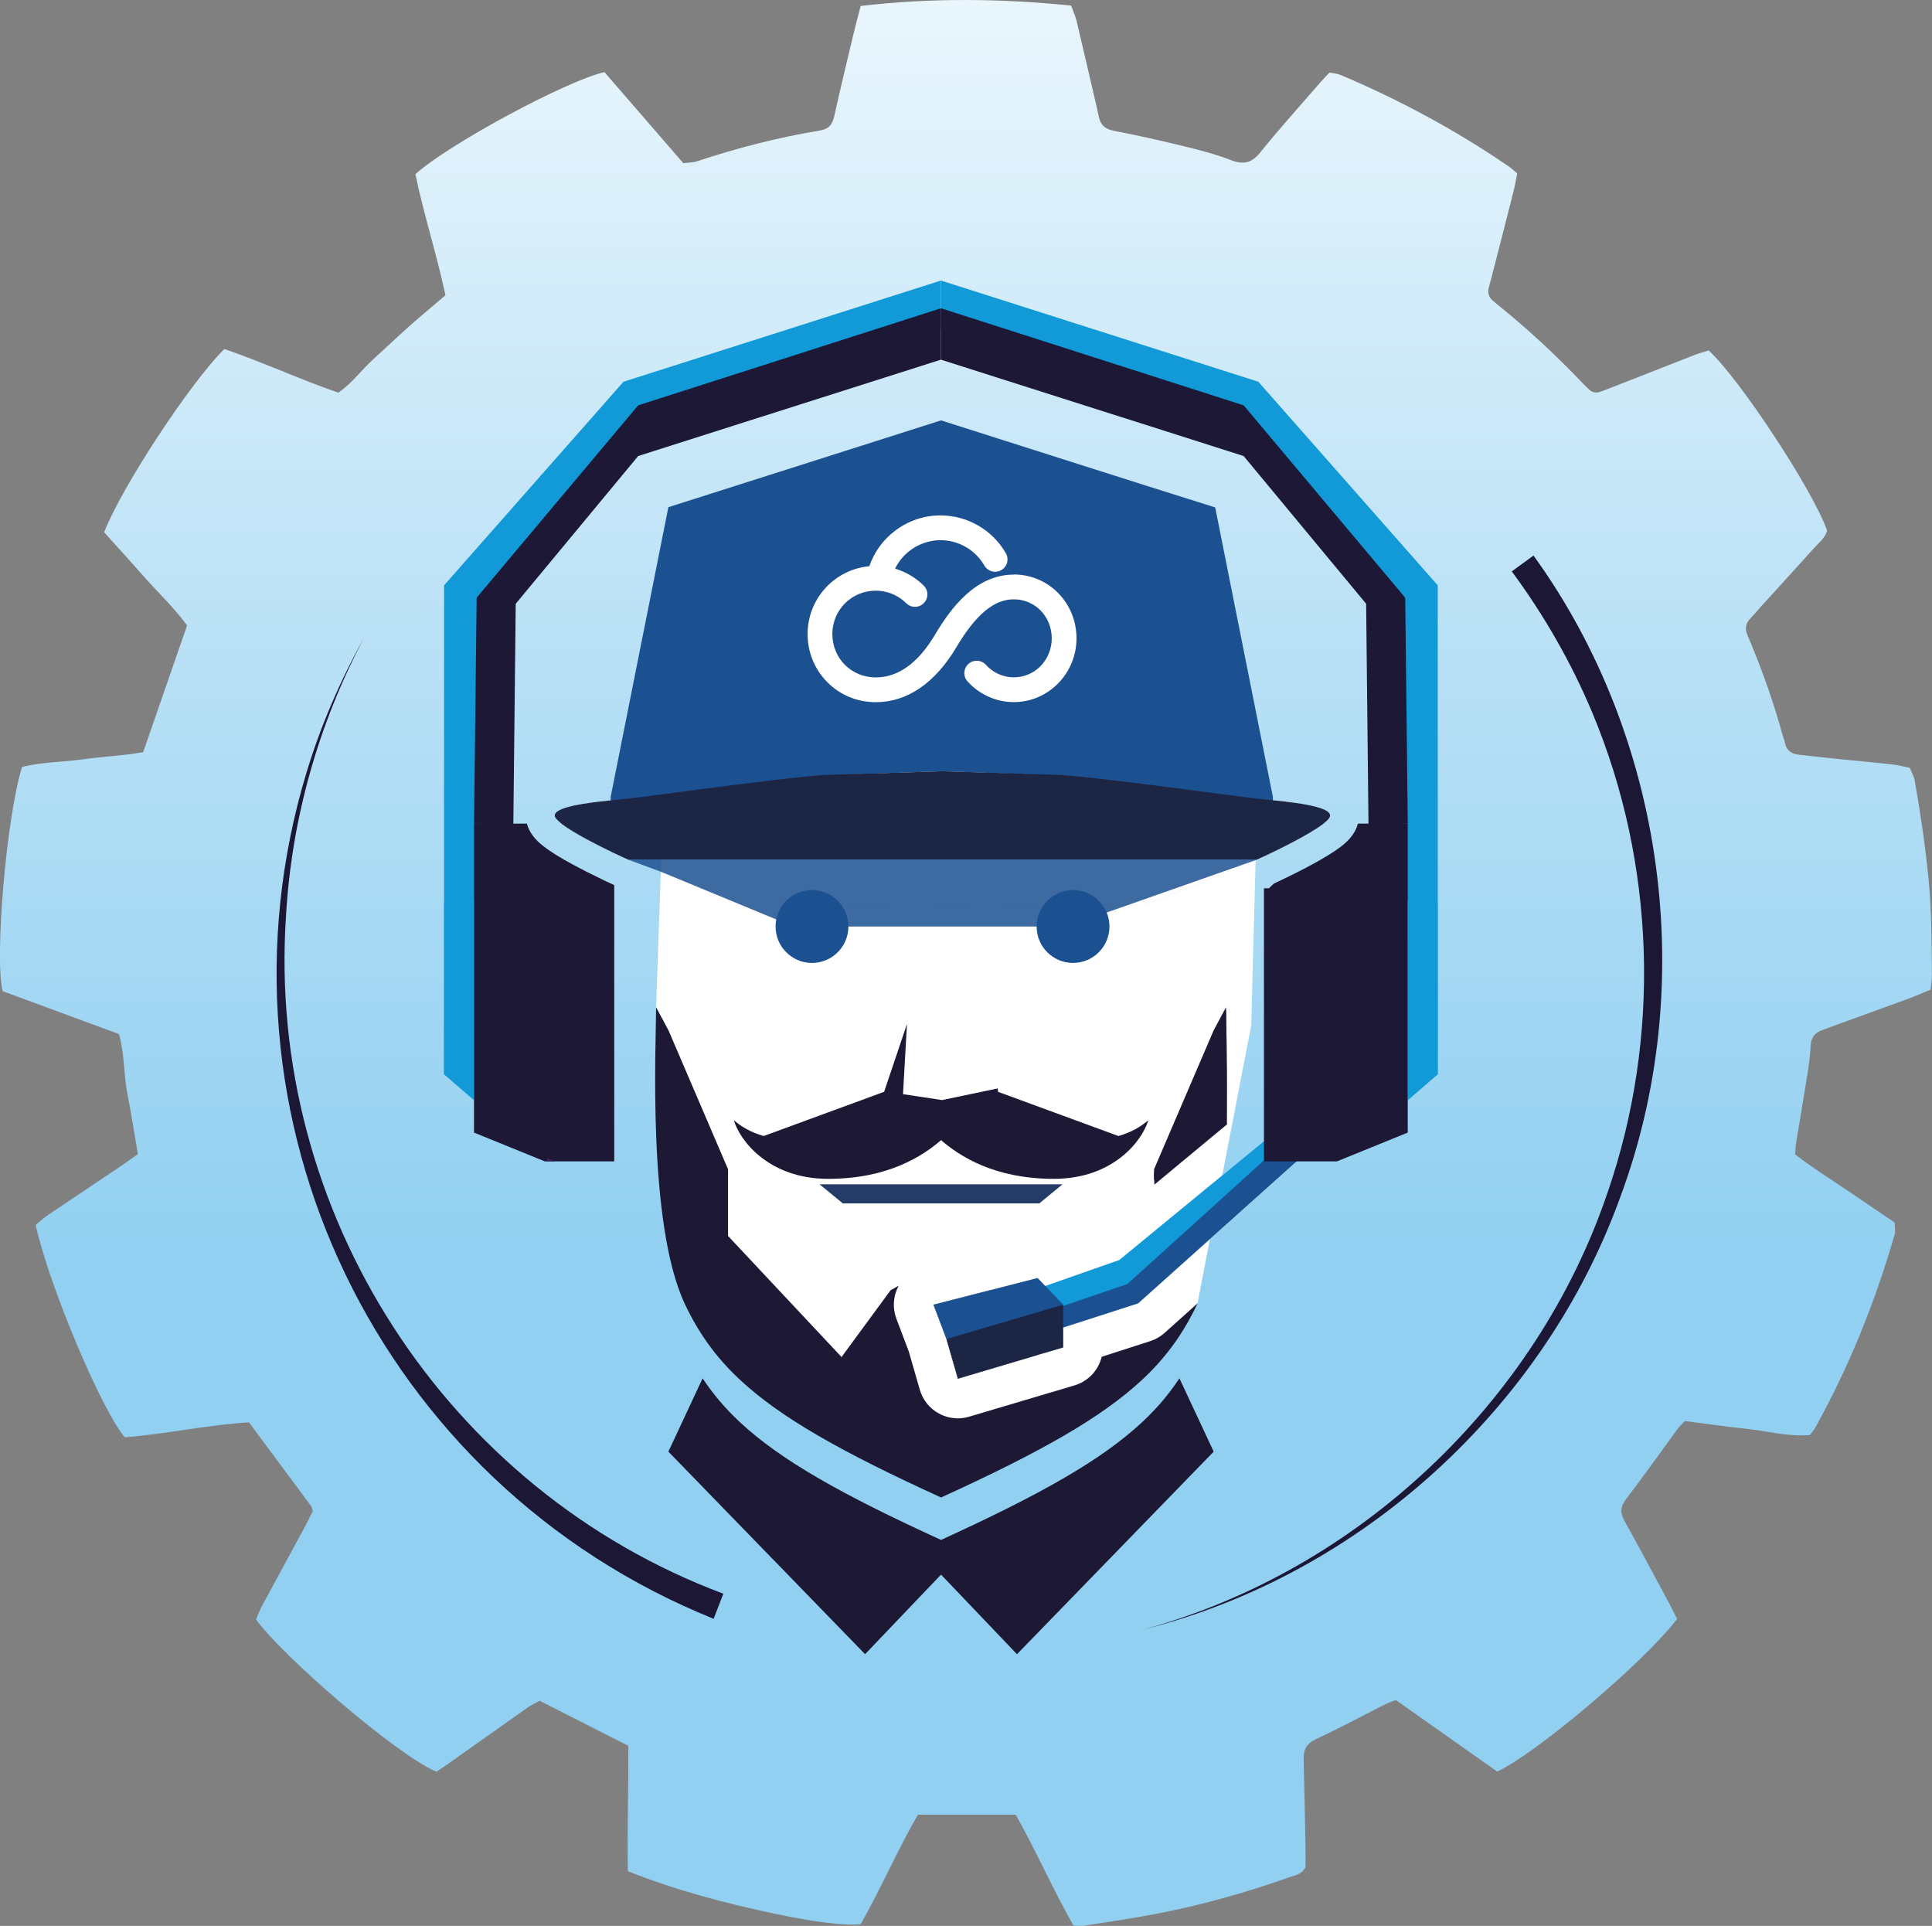 <svg xmlns="http://www.w3.org/2000/svg" xmlns:xlink="http://www.w3.org/1999/xlink" id="Calque_1" data-name="Calque 1" viewBox="0 0 535.97 534.23"><rect x="0" y="0" width="535.97" height="534.23" fill="#808080" stroke="none"/><defs><style>      .cls-1 {        fill: #42235e;      }      .cls-2 {        fill: url(#Dégradé_sans_nom_2);      }      .cls-3, .cls-4 {        fill: #1b5091;      }      .cls-5 {        fill: #1c2544;      }      .cls-6 {        fill: #119ad7;      }      .cls-7 {        fill: #fff;      }      .cls-8 {        fill: #1c1835;      }      .cls-9 {        fill: #1d1935;      }      .cls-10 {        fill: #253c68;      }      .cls-11 {        fill: #1c1735;      }      .cls-4 {        opacity: .85;      }    </style><linearGradient id="D&#xE9;grad&#xE9;_sans_nom_2" data-name="D&#xE9;grad&#xE9; sans nom 2" x1="267.99" y1="656.8" x2="267.99" y2="-80.13" gradientUnits="userSpaceOnUse"><stop offset=".42" stop-color="#92d0f1"></stop><stop offset=".65" stop-color="#bae1f6"></stop><stop offset="1" stop-color="#fff"></stop></linearGradient></defs><path class="cls-2" d="M465.26,449.08c-9.87,12.81-39.7,37.66-49.91,42.34-9.22-6.51-18.62-13.15-28.08-19.82-1.07.4-1.95.65-2.76,1.05-6.48,3.27-12.88,6.71-19.46,9.78-2.66,1.25-3.47,2.98-3.4,5.68.23,8.01.36,16.02.52,24.03.04,2.03,0,4.07,0,5.82-1.03,2-2.85,2.2-4.37,2.73-12.3,4.35-24.84,7.9-37.66,10.31-6.4,1.21-12.85,2.14-19.28,3.15-.89.14-1.83.02-3.03.02-5.72-10.01-10.32-20.61-16.05-30.79h-27.13c-5.71,9.87-10.26,20.48-15.88,30.37-4.02.5-12.71-.53-24.38-3.01-13.64-2.91-27.1-6.46-40.21-11.69-.22-11.84.22-23.34.1-34.79-8.38-4.26-16.33-8.29-24.56-12.47-.96.52-2.14,1.02-3.17,1.74-7.01,4.93-13.98,9.91-20.98,14.86-1.51,1.07-3.06,2.1-4.5,3.08-11.33-4.86-42.88-32.26-50.04-42.24.5-1.14.99-2.52,1.67-3.79,3.88-7.22,7.82-14.4,11.71-21.61.87-1.62,1.66-3.28,2.36-4.68-.24-.72-.28-1.13-.49-1.41-5.64-7.62-11.3-15.24-17.21-23.19-11.45.69-22.92,3.22-34.45,4.15-6.33-7.4-20.87-41.6-24.73-58.89.98-.81,2.04-1.83,3.23-2.64,6.63-4.49,13.3-8.93,19.95-13.4,1.68-1.13,3.32-2.32,5.18-3.63-.98-5.69-1.82-11.18-2.89-16.63-1.07-5.45-.77-11.12-2.35-16.67-10.95-4.04-21.75-8.02-32.28-11.9-2.32-9.41,1.13-48.69,5.39-62.18,5.4-1.4,11.2-1.33,16.88-2.13,5.67-.8,11.43-1.01,16.72-1.99,4.16-12.01,8.11-23.41,12.18-35.14-3.3-4.62-7.66-8.7-11.59-13.14-3.81-4.32-7.69-8.56-11.42-12.71,4.82-12.47,23.84-41.45,33.35-50.83,10.54,3.59,20.83,8.36,31.63,12.11,3.77-2.59,6.38-6.28,9.67-9.26,3.31-3,6.54-6.1,9.88-9.07,3.32-2.95,6.75-5.78,10.16-8.7-2.45-11.54-6.06-22.49-8.33-33.58,8.91-8.13,41.5-25.76,52.43-28.32,7.16,8.26,14.46,16.69,21.89,25.27,1.34-.18,2.65-.15,3.83-.54,11.15-3.69,22.5-6.62,34.09-8.53,2.45-.4,3.44-1.68,3.94-3.94,1.7-7.63,3.53-15.23,5.34-22.83.6-2.51,1.28-5.01,2-7.78,19.57-2.28,38.84-2.08,58.37-.1.57,1.56,1.2,2.88,1.53,4.28,1.9,7.97,3.73,15.95,5.59,23.92.21.91.4,1.82.6,2.73.48,2.25,1.75,3.34,4.14,3.8,6.58,1.26,13.11,2.74,19.62,4.33,4.33,1.06,8.69,2.18,12.84,3.79,3.49,1.35,5.75.87,8.17-2.13,5.38-6.67,11.13-13.03,16.74-19.51.72-.84,1.51-1.62,2.46-2.64,1.04.22,2.16.28,3.14.69,16.34,6.93,31.9,15.29,46.54,25.32.75.51,1.41,1.16,2.38,1.96-.32,1.64-.57,3.26-.97,4.85-2.05,8.12-4.15,16.23-6.23,24.34-.23.9-.53,1.79-.72,2.7-.3,1.39.09,2.57,1.23,3.47.44.35.85.73,1.28,1.08,8.43,6.79,16.34,14.14,23.8,21.98.51.54,1.06,1.05,1.6,1.56.91.86,1.98.98,3.11.59,1.23-.43,2.44-.92,3.65-1.39,7.45-2.92,14.9-5.86,22.36-8.76,1.36-.53,2.77-.91,4.01-1.31,8.67,7.95,28.84,38.66,32.85,49.92-.48,2.1-2.21,3.36-3.56,4.86-4.85,5.41-9.77,10.76-14.65,16.14-1,1.1-1.95,2.26-2.98,3.33-1.31,1.35-1.69,2.83-.94,4.58.37.85.71,1.72,1.06,2.58,3.43,8.26,6.37,16.7,8.75,25.32.2.72.53,1.41.66,2.13.4,2.21,1.89,3.08,3.93,3.3,3.89.43,7.77.87,11.66,1.26,4.63.47,9.27.87,13.89,1.38,1.65.18,3.27.61,5.14.98.47,1.2,1.14,2.34,1.36,3.56,1.58,8.98,2.92,17.99,3.82,27.08.88,8.93.87,17.85.94,26.79,0,1.28-.21,2.55-.34,4.11-2.12.86-4.15,1.75-6.22,2.52-6.82,2.5-13.65,4.96-20.47,7.44-1.05.38-2.08.83-3.14,1.17-2.2.69-3.35,2.04-3.46,4.46-.12,2.6-.48,5.19-.89,7.76-1.01,6.43-2.12,12.85-3.16,19.28-.15.9-.16,1.82-.27,3.04,4.36,3.43,9.09,6.37,13.7,9.49,4.62,3.13,9.24,6.26,13.94,9.45,0,1.22.25,2.37-.04,3.37-5.39,18.67-12.6,36.59-22.05,53.6-.36.64-.88,1.19-1.45,1.96-5.93.53-11.73-1.1-17.61-1.72-5.72-.6-11.42-1.44-17.09-2.17-.85.94-1.52,1.56-2.06,2.29-4.73,6.46-9.35,13-14.21,19.36-1.61,2.11-1.74,3.77-.46,6.05,4.27,7.64,8.36,15.38,12.51,23.09.7,1.31,1.34,2.65,2.08,4.12Z"></path><g><g><path class="cls-11" d="M197.97,449.04c-92.81-37.45-142-139.16-112.88-234.95,3.94-12.93,9.33-25.39,15.91-37.16-12.63,23.77-20.13,50.23-21.65,77.08-5.55,82.05,44.39,159.31,121.32,188.07,0,0-2.7,6.96-2.7,6.96h0Z"></path><path class="cls-11" d="M425.42,154.1c36.66,50.67,45.86,119.59,24.02,178.09-21.08,58.29-71.86,104.52-131.83,119.71,59.2-16.27,108.66-62.97,128.31-120.96,14.91-43.07,13.37-91.33-4.2-133.27-5.83-13.91-13.38-27.06-22.33-39.17,0,0,6.03-4.4,6.03-4.4h0Z"></path></g><g><path class="cls-7" d="M288.3,333.82h-54.48l-6.47-5.31h67.41l-6.46,5.31ZM292.35,327c-16.55,0-26.18-6.32-31.29-10.73-5.12,4.41-14.75,10.73-31.3,10.73s-24.58-10.69-26.19-16.26c2.01,1.72,4.61,3.35,8.29,4.38l33.4-12.26.11-1.54v.49l15.97,3.34,15.45-3.23.06.94,33.4,12.26c3.68-1.03,6.28-2.66,8.3-4.38-1.62,5.57-9.64,16.26-26.2,16.26Z"></path><polygon class="cls-7" points="294.77 328.51 288.31 333.82 233.83 333.82 227.36 328.51 294.77 328.51"></polygon><path class="cls-7" d="M318.56,310.74c-1.62,5.57-9.64,16.26-26.2,16.26s-26.18-6.32-31.29-10.73c-5.12,4.41-14.75,10.73-31.3,10.73s-24.58-10.69-26.19-16.26c2.01,1.72,4.61,3.35,8.29,4.38l33.4-12.26.11-1.54v.49l15.97,3.34,15.45-3.23.06.94,33.4,12.26c3.68-1.03,6.28-2.66,8.3-4.38Z"></path><path class="cls-7" d="M329.08,246.41l-10.86,4.41-12.47.12c1.28,1.68-17.46,1.82-16.25.16l-44.23.42-11.46.12c.98,1.55-18.12,1.68-17.21.16l-10.42-3.13-22.86-6.87h0l-.16,4.61-1.15,33,3.42,6.36,16.54,38.57v18.51l31.43,33.52.03-.09.08.08,5.6-7.62,2.39-3.25,5.57-7.59,2.23-1.25c-.03.06-.07.13-.1.19-1.44,2.78-1.64,6.03-.53,8.96l3.44,9.1,3.05,10.58c.81,2.82,2.71,5.2,5.29,6.61,1.63.89,3.45,1.35,5.28,1.35,1.05,0,2.11-.15,3.13-.46l22.45-6.67,1.55-.45,5.22-1.56c3.82-1.13,6.65-4.2,7.56-7.94l13.49-4.35c1.46-.47,2.81-1.25,3.96-2.28l9.11-8.17h.01l3.45-17.85h0s-19.91,17.83-19.91,17.83l-18.79,6.06-2.01,2.14v4.02l-5.22,1.55-.99,1.06.12.33-.18-.25-.06-.08-.44-.6-22.45,6.67-3.17-11.01-3.6-9.52,15.95-4.09,12.94-3.32,2.13,2.22,20.53-7.2,9.65-7.93,18.9-15.53h0s.65-3.34.65-3.34l2.63-13.59,4.77-24.72,1.01-38,.21-7.82-19.25,7.82ZM332.53,317.19l-.46.37-11.91,9.79v-3.01l16.55-38.57,3.41-6.36c0,4.16.4,14.65.21,27.14-.03,1.35-.05,2.72-.09,4.12-.01.06-.01.13-.01.19l-7.7,6.33Z"></path><polygon class="cls-7" points="339.06 326.06 337.59 333.7 336.45 339.58 335.66 343.7 315.75 361.54 296.96 367.6 294.95 369.74 294.95 373.76 289.73 375.31 288.74 376.37 288.86 376.7 288.68 376.45 288.62 376.37 288.18 375.77 265.73 382.44 262.56 371.43 258.96 361.91 274.91 357.82 287.85 354.5 289.98 356.72 310.51 349.52 320.16 341.59 339.06 326.06"></polygon><path class="cls-7" d="M332.2,361.56v.03l-13.64,14.69-19.42,14.43-31.3,12.06-6.77-2.53-15.37-5.76h-.04s-12.49-4.69-12.49-4.69l-7.45-2.79h-.01l-22.13-15.57-21.57-92.02,3.42,6.36,16.54,38.57v18.51l31.43,33.52.03-.09.08.08,5.6-7.62,2.39-3.25,5.57-7.59,2.23-1.25c-.03.06-.07.13-.1.19-1.44,2.78-1.64,6.03-.53,8.96l3.44,9.1,3.05,10.58c.81,2.82,2.71,5.2,5.29,6.61,1.63.89,3.45,1.35,5.28,1.35,1.05,0,2.11-.15,3.13-.46l22.45-6.67,1.55-.45,5.22-1.56c3.82-1.13,6.65-4.2,7.56-7.94l13.49-4.35c1.46-.47,2.81-1.25,3.96-2.28l9.11-8.17Z"></path><path class="cls-7" d="M340.33,306.55c-.03,1.35-.05,2.72-.09,4.12-.01.06-.01.13-.01.19l-7.7,6.33-.46.37-11.91,9.79v-3.01l16.55-38.57,3.41-6.36c0,4.16.4,14.65.21,27.14Z"></path><path class="cls-7" d="M348.78,221.55l-.03,1.25-.08,2.99-.34,12.62v.18l-30.11,12.23-12.47.12c1.28,1.68-17.46,1.82-16.25.16l-11.43.11-32.8.31-11.46.12c.98,1.55-18.12,1.68-17.21.16l-6,.06-27.28-10.06.12-3.39.33-9.56.26-7.3.04-1.26,1.36-39.07,55.16,5.81h.01l41.6,4.38,60.75,6.39,5.83,23.75Z"></path><g><path class="cls-9" d="M332.2,361.56l-9.11,8.17c-1.15,1.03-2.5,1.81-3.96,2.28l-13.49,4.35c-.91,3.74-3.74,6.81-7.56,7.94l-5.22,1.56-1.55.45-22.45,6.67c-1.02.31-2.08.46-3.13.46-1.83,0-3.65-.46-5.28-1.35-2.58-1.41-4.48-3.79-5.29-6.61l-3.05-10.58-3.44-9.1c-1.11-2.93-.91-6.18.53-8.96.03-.06.07-.13.1-.19l-2.23,1.25-5.57,7.59-2.39,3.25-5.6,7.62h0s-.05.09-.05.09l-.19.25.13-.33-31.43-33.52v-18.51l-16.54-38.57-3.42-6.36c0,10.37-2.48,59.89,7.92,82.18,1.48,3.18,3.13,6.14,5,8.97,2.82,4.29,6.16,8.26,10.25,12.08,11.35,10.62,28.39,20.2,55.89,32.75,27.49-12.55,44.53-22.13,55.88-32.75,4.09-3.82,7.43-7.79,10.25-12.08,1.87-2.83,3.52-5.79,5-8.97,0-.01.01-.02.01-.03h-.01Z"></path><polygon class="cls-9" points="294.95 369.74 294.95 373.76 289.73 375.31 294.95 369.74"></polygon><path class="cls-9" d="M340.33,306.55c-.03,1.35-.06,2.72-.09,4.12-.01.06-.01.13-.01.19l-7.7,6.33-.46.37-11.91,9.79v-3.01l16.55-38.57,3.41-6.36c0,4.16.4,14.65.21,27.14Z"></path><path class="cls-9" d="M336.7,402.67l-54.57,56.19-21.07-22.08-21.07,22.08-54.57-56.19,9.5-20.34c2.83,4.29,6.16,8.25,10.25,12.08,11.36,10.62,28.39,20.19,55.89,32.75,27.49-12.56,44.53-22.13,55.88-32.75,4.09-3.83,7.43-7.79,10.25-12.08l9.51,20.34Z"></path><path class="cls-9" d="M318.56,310.74c-1.62,5.57-9.64,16.26-26.2,16.26s-26.18-6.32-31.29-10.73c-5.12,4.41-14.75,10.73-31.3,10.73s-24.58-10.69-26.19-16.26c2.01,1.72,4.61,3.35,8.29,4.38l33.4-12.26,6.34-18.81-1.1,19.46,10.84,1.64,15.45-3.23.06.94,33.4,12.26c3.68-1.03,6.28-2.66,8.3-4.38Z"></path><polygon class="cls-10" points="294.77 328.51 288.31 333.82 233.83 333.82 227.36 328.51 294.77 328.51"></polygon><polygon class="cls-9" points="288.18 375.77 265.73 382.44 262.56 371.43 258.96 361.91 274.91 357.82 275.06 357.9 278.66 362.8 280.64 365.49 281.02 366.01 283.02 368.74 288.18 375.77"></polygon><g><path class="cls-7" d="M294.95,365c-.51,0-1.02-.15-1.46-.44l-.12-.08c-.06-.04-.27-.2-.27-.2-.03-.02-.29-.19-.29-.19-.95-.65-1.37-1.85-1.03-2.96.34-1.11,1.36-1.86,2.52-1.86h.65c1.46,0,2.64,1.18,2.64,2.64v.45c0,.97-.54,1.87-1.39,2.33-.39.21-.82.31-1.24.31Z"></path><path class="cls-7" d="M294.95,361.91v.45l-.12-.08h-.01s-.32-.24-.32-.24h-.01l-.19-.13h.65M294.95,356.64h-.65c-2.31,0-4.36,1.51-5.04,3.72-.68,2.21.15,4.61,2.06,5.91l.19.13s.07.05.1.07l.02.02c.09.07.17.13.26.19l.12.08c.88.59,1.91.89,2.93.89.85,0,1.71-.21,2.49-.62,1.72-.92,2.79-2.71,2.79-4.65v-.45c0-2.91-2.36-5.28-5.28-5.28h0Z"></path></g><polygon class="cls-7" points="278.07 246.66 278.07 251.21 245.27 251.52 245.27 246.66 253.18 246.69 269.56 246.69 278.07 246.66"></polygon><g><polygon class="cls-7" points="370.11 304.26 369.83 310.22 369.69 313.21 359.71 322.15 337.64 341.92 336.81 342.67 335.66 343.7 315.75 361.54 296.96 367.6 294.95 368.25 294.95 373.76 289.73 375.31 288.18 375.77 265.73 382.44 262.56 371.43 258.96 361.91 274.91 357.82 287.85 354.5 289.98 356.72 310.51 349.52 320.16 341.59 339.06 326.06 339.51 325.69 350.65 316.54 361.96 307.24 370.11 304.26"></polygon><path class="cls-7" d="M350.65,316.53h0s11.31-9.29,11.31-9.29l-11.31,9.29ZM289.73,375.31l-1.55.46.44.6.06.08.18.25-.12-.33.99-1.06ZM294.95,368.25v1.49l2.01-2.14-2.01.65Z"></path></g><polygon class="cls-6" points="398.9 250.47 398.9 297.98 390.54 305.21 390.54 250 385.77 246.86 385.77 166.65 345.9 119.26 261.03 91.19 261.03 77.82 349.08 105.89 398.86 162.37 398.86 250.41 398.9 250.47"></polygon><polygon class="cls-6" points="123.15 250.47 123.15 297.98 131.51 305.21 131.51 250 136.28 246.86 136.28 166.65 176.15 119.26 261.03 91.19 261.03 77.82 172.97 105.89 123.19 162.37 123.19 250.41 123.15 250.47"></polygon><polygon class="cls-1" points="366.25 288.71 366.25 289.52 364.04 289.52 366.25 288.71"></polygon><path class="cls-9" d="M367.15,228.46c-3.84,2.99-12.64,7.27-16.51,9.09v-9.09h16.51Z"></path><polygon class="cls-6" points="370.11 304.26 369.83 310.22 361.33 316.49 355.23 322.15 338.24 337.91 336.45 339.58 317.18 357.46 300.29 364.05 298.44 364.77 294.95 362.36 294.83 362.28 294.82 362.27 294.5 362.04 294.49 362.04 294.3 361.91 287.85 357.46 289.97 356.72 289.98 356.72 310.51 349.52 320.16 341.59 339.06 326.06 339.06 326.05 339.51 325.69 350.65 316.54 350.65 316.53 361.96 307.24 370.11 304.26"></polygon><polygon class="cls-3" points="370.11 304.26 369.83 310.22 369.69 313.21 359.71 322.15 337.64 341.92 337.64 341.93 336.81 342.67 335.66 343.7 315.75 361.54 296.96 367.6 294.95 368.25 291.47 369.37 292.79 362.97 294.83 362.28 294.95 362.24 305.28 358.73 305.29 358.72 312.74 356.19 337.59 333.7 338.89 332.52 350.65 321.87 370.11 304.26"></polygon><polygon class="cls-5" points="294.95 361.91 294.95 373.76 289.73 375.31 288.18 375.77 265.73 382.44 262.56 371.43 276.95 362.97 278.66 362.8 287.85 361.91 294.95 361.91"></polygon><polygon class="cls-3" points="294.95 361.91 294.5 362.04 294.49 362.04 281.02 366.01 262.56 371.43 258.96 361.91 274.91 357.82 287.85 354.5 289.97 356.72 289.98 356.72 294.95 361.91"></polygon><path class="cls-8" d="M390.53,228.47v85.7l-19.62,7.98h-20.27v-75.74h1.39l1.34-1.31c.19-.08.4-.18.63-.29h.02s.03-.02.03-.02c5.94-2.79,13.88-6.8,18.02-10.01,1.12-.88,3.76-2.95,4.63-6.31h13.83Z"></path><path class="cls-9" d="M170.4,228.47v8.21c-1.19-.58-2.61-1.28-4.1-2.03-1.15-.58-2.33-1.2-3.5-1.83-2.75-1.48-5.38-3.04-7.06-4.35h14.66Z"></path><path class="cls-8" d="M168.16,244.48c1.02.47,1.8.84,2.24,1.04v76.63h-19.27l-19.63-7.98v-85.7h14.67c.91,3.41,3.66,5.54,4.68,6.33,1.84,1.44,4.59,3.15,8.16,5.07,1.34.72,2.55,1.35,3.69,1.93,1.53.77,2.98,1.48,4.2,2.07l.07.04.07.03c.33.15.64.31.93.45l.09.04.05.03.05.02Z"></path><path class="cls-7" d="M369,226.23c0,.57-.7,1.34-1.84,2.23-3.84,2.99-12.64,7.27-16.51,9.09-1.06.49-1.75.8-1.86.85h-.01s-174.67.01-174.67.01c0,0-.99-.45-2.55-1.18-.35-.17-.74-.36-1.15-.55-1.19-.58-2.61-1.28-4.1-2.03-1.15-.58-2.33-1.2-3.5-1.83-2.75-1.48-5.38-3.04-7.06-4.35-1.15-.89-1.86-1.67-1.86-2.24,0-1,1.52-1.77,3.76-2.38h.01c2.41-.67,5.67-1.14,8.83-1.51,1-.12,1.98-.22,2.93-.32,1.75-.18,3.38-.33,4.69-.47,1.58-.16,5.23-.64,9.96-1.26,6.2-.81,14.27-1.88,22.01-2.85,10.16-1.28,19.77-2.37,23.92-2.51.49-.02,1.02-.03,1.59-.05,5.93-.19,14.99-.47,21.66-.66.39-.02.77-.03,1.14-.04.4-.02.79-.03,1.16-.04.45-.02.89-.03,1.3-.04.44-.02.86-.03,1.25-.04.42-.02.81-.03,1.17-.04.18-.01.36-.01.53-.02.11-.01.21-.01.31-.01.21-.01.41-.02.59-.02.11,0,.21-.01.3-.01h.07c.15-.01.29-.01.4-.02.01.01.02.01.03.01s0,0,.03-.01h.09c.08.01.16.01.25.02h.03c.23.01.51.02.82.03.34.01.72.02,1.14.03.36.01.74.02,1.16.04.38.01.79.02,1.22.04.22,0,.45,0,.69.02.23,0,.46,0,.69.02,7.33.22,18.94.6,25.28.79,9.73.31,49.52,5.95,55.88,6.62,1.22.13,2.72.27,4.35.44,4.05.41,8.87.97,12.12,1.86,2.25.61,3.75,1.39,3.75,2.38Z"></path><path class="cls-3" d="M353.52,223.85c-1.36-.42-3.02-.76-4.78-1.05-3.48-.58-7.31-.94-9.83-1.25-5.64-.67-40.93-6.31-49.56-6.62-5.43-.18-15.22-.53-21.74-.79-.23-.01-.46-.01-.69-.02-.24-.01-.47-.01-.69-.02-.43-.02-.84-.03-1.22-.04-.42-.02-.8-.03-1.16-.04-.42-.01-.8-.02-1.14-.03-.31-.01-.59-.02-.82-.03h-.03v-.03s-.12,0-.25.01h-.09s-.02.01-.03.01c0,0-.01,0-.01-.01h-.02c-.26,0-.4-.01-.4-.01v.03h-.07c-.09,0-.19.01-.3.01-.18,0-.38.01-.59.02-.1,0-.2,0-.31.01-.17.01-.35.01-.53.02-.36.01-.75.02-1.17.04-.39.01-.81.02-1.25.04-.41,0-.85.02-1.3.04-.37,0-.76.02-1.16.04-.37.01-.75.02-1.14.04-5.8.23-13.28.49-18.26.66-.5.02-.97.03-1.41.05-3.68.14-12.2,1.23-21.21,2.51-12.1,1.71-25.09,3.73-28.34,4.11h-.01c-1.79.22-4.24.46-6.76.79-2.8.37-5.69.84-7.83,1.5h-.01s0-2.79,0-2.79l1.44-7.21,14.57-73.15,19.51-6.21,11.61-3.7h.02l44.5-14.17,44.97,14.32h.03l11.59,3.69,19.45,6.13.13.57,14.45,72.49,1.44,7.24v2.61l.4.19Z"></path><path class="cls-4" d="M355.81,227.94l-.35.52-4.81,7.16-1.86,2.78h-.01s-.45.19-.45.19l-52.37,18.42h-68.6s-7.27,0-7.27,0h0l-36.77-15.21-9.21-3.39,4.81-9.52,4.85-.04,159.09-1.34c2.07-.01,3.99-1.01,5.81-1.72,2.52-.98,4.86-1.41,7.14,2.15Z"></path><path class="cls-3" d="M235.36,257.01c0,5.58-4.52,10.1-10.1,10.1s-10.1-4.52-10.1-10.1c0-1.91.53-3.69,1.44-5.21,1.78-2.93,4.99-4.89,8.66-4.89s6.77,1.89,8.55,4.73c.98,1.55,1.55,3.4,1.55,5.37Z"></path><path class="cls-3" d="M307.78,257.01c0,5.58-4.53,10.1-10.1,10.1s-10.1-4.52-10.1-10.1c0-2.21.71-4.25,1.92-5.91,1.82-2.54,4.81-4.19,8.18-4.19s6.22,1.58,8.07,4.03c1.28,1.68,2.03,3.79,2.03,6.07Z"></path><polygon class="cls-1" points="154 322.16 151.77 322.16 151.77 321.35 154 322.16"></polygon><g><path class="cls-5" d="M369,226.23c0,.57-.7,1.34-1.84,2.23-3.84,2.99-12.64,7.27-16.51,9.09-1.06.49-1.75.8-1.86.85h-.01s-174.67,0-174.67,0c0,0-.99-.45-2.55-1.18-.35-.17-.74-.36-1.15-.55-1.19-.58-2.61-1.28-4.1-2.03-1.15-.58-2.33-1.2-3.5-1.83-2.75-1.48-5.38-3.04-7.06-4.35-1.15-.89-1.86-1.67-1.86-2.24,0-1,1.52-1.77,3.76-2.38h0c2.41-.67,5.67-1.14,8.83-1.51,1-.12,1.98-.22,2.93-.32,1.75-.18,3.38-.33,4.69-.47,1.58-.16,5.23-.64,9.96-1.26,6.2-.81,14.27-1.88,22.01-2.85,10.16-1.28,19.77-2.37,23.92-2.51.49-.02,1.02-.03,1.59-.05,5.93-.19,14.99-.47,21.66-.66.39-.02.77-.03,1.14-.04.4-.02.79-.03,1.16-.04.45-.02.89-.03,1.3-.04.44-.02.86-.03,1.25-.04.42-.02.81-.03,1.17-.04.18-.01.36-.01.53-.02.11-.01.21-.01.31-.01.21-.01.41-.02.59-.02.11,0,.21-.01.3-.01h.07c.15-.01.29-.01.4-.02.01.01.02.01.03.01s.01,0,.03-.01h.09s.05.01.08.01c.06,0,.11,0,.17.01h.03c.23.01.51.02.82.03.34.01.72.02,1.14.03.36.01.74.02,1.16.04.38.01.79.02,1.22.04.22.01.45.01.69.02.23.01.46.01.69.02,7.33.22,18.94.6,25.28.79,9.73.31,49.52,5.95,55.88,6.62,1.22.13,2.72.27,4.35.44,4.05.41,8.87.97,12.12,1.86,2.25.61,3.75,1.39,3.75,2.38Z"></path><path class="cls-5" d="M261.9,213.94v.03c-.14-.01-.26-.01-.37-.02.25-.01.37-.01.37-.01Z"></path></g><path class="cls-5" d="M261.48,213.95c-.11.01-.26.01-.42.02v-.03s.15.01.42.01Z"></path><polygon class="cls-1" points="233.51 376.36 233.51 376.37 233.45 376.44 233.27 376.7 233.4 376.37 233.43 376.28 233.51 376.36"></polygon><g><polygon class="cls-8" points="390.54 228.47 385.78 228.6 379.64 228.76 379.64 228.47 378.99 167.48 345.59 127.2 345.17 126.69 345.01 126.5 323.85 119.76 310.99 115.66 310.95 115.66 261.47 99.91 261.03 99.76 261.03 85.51 345.02 112.44 389.83 165.8 390.54 228.47"></polygon><polygon class="cls-8" points="261.03 85.51 261.03 99.76 260.58 99.91 211.1 115.66 211.07 115.66 198.2 119.76 177.04 126.5 176.89 126.69 176.46 127.2 143.07 167.48 142.41 228.47 142.41 228.76 136.28 228.6 131.51 228.47 132.23 165.8 177.03 112.44 261.03 85.51"></polygon></g></g><polygon class="cls-9" points="340.12 280.41 336.71 286.77 320.15 325.34 320.24 328.61 340.38 311.9 340.12 280.41"></polygon><path class="cls-7" d="M281.24,159.39c-10.7,0-17.58,9.49-21.82,16.62-4.69,7.9-10.24,11.9-16.48,11.9-6.74,0-12.03-5.28-12.03-12.03s5.4-12.03,12.03-12.03c.03,0,.59,0,1.22.06,2.76.28,5.26,1.46,7.25,3.42.65.64,1.51,1,2.42,1s1.79-.36,2.44-1.02c.65-.65,1-1.52,1-2.44,0-.92-.37-1.78-1.02-2.43-2.23-2.21-4.96-3.82-7.94-4.7,2.32-4.77,7.23-7.9,12.61-7.9,5,0,9.66,2.7,12.16,7.04.61,1.06,1.75,1.73,2.98,1.73.6,0,1.19-.16,1.71-.46.8-.46,1.37-1.2,1.61-2.08.24-.89.12-1.81-.34-2.61-3.72-6.47-10.66-10.49-18.12-10.49-4.53,0-8.85,1.44-12.49,4.16-3.4,2.54-5.9,5.96-7.26,9.93-9.67.9-17.13,9.02-17.13,18.82,0,5.06,1.95,9.81,5.48,13.36,3.55,3.58,8.32,5.54,13.42,5.54,8.72,0,16.46-5.28,22.39-15.27,5.38-9.05,10.43-13.26,15.91-13.26,5.9,0,10.53,4.75,10.53,10.82s-4.72,10.82-10.53,10.82c-2.92,0-5.74-1.26-7.73-3.47-.65-.72-1.58-1.14-2.55-1.14-.85,0-1.67.31-2.3.88-.68.62-1.08,1.46-1.13,2.38-.05.92.26,1.8.88,2.48,3.29,3.65,7.97,5.74,12.83,5.74,9.6,0,17.4-7.94,17.4-17.7s-7.64-17.7-17.4-17.7Z"></path></g></g></svg>